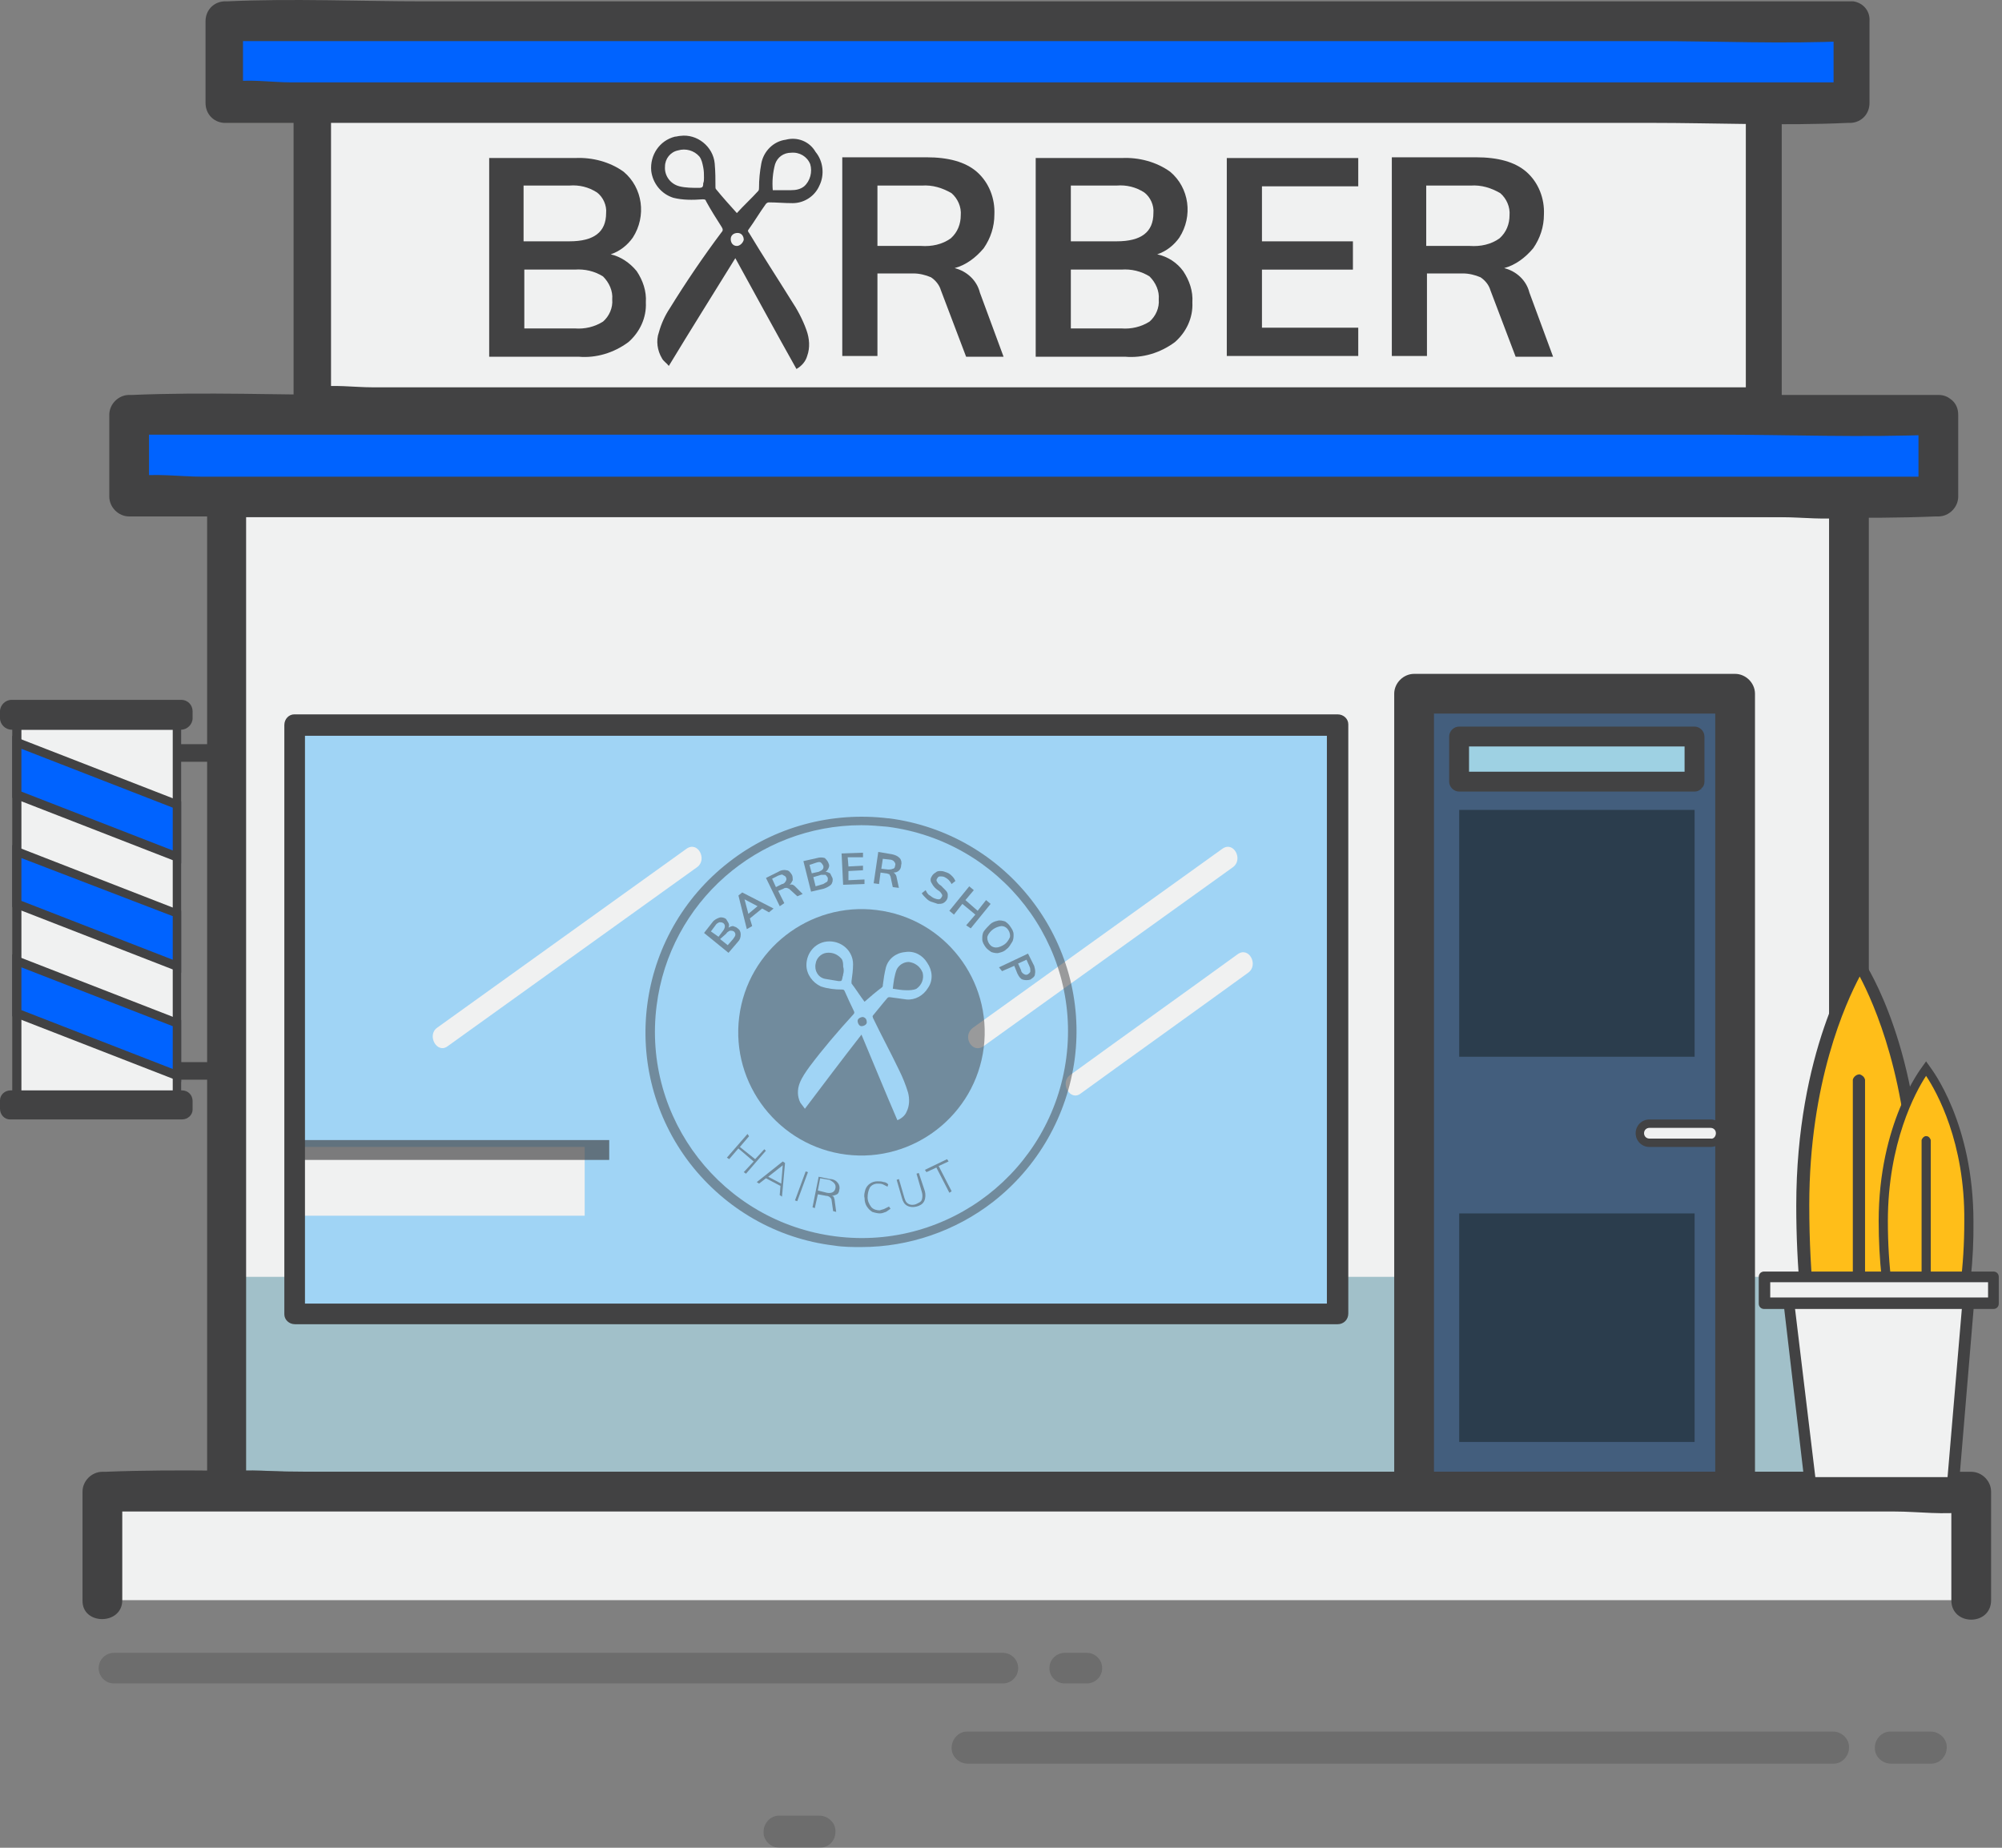 <svg width="78" height="72" viewBox="0 0 78 72" fill="none" xmlns="http://www.w3.org/2000/svg">
<rect x="0" y="0" width="78" height="72" fill="#808080" stroke="none"/>
<path d="M72.034 19.379H8.812V58.122H72.034V19.379Z" fill="#A1C0C9"/>
<path d="M72.034 19.379H8.812V49.754H72.034V19.379Z" fill="#F0F1F1"/>
<path d="M72.037 57.349H11.406C10.631 57.349 9.708 57.23 8.934 57.349H8.815L9.589 58.123V19.38L8.815 20.154H69.446C70.22 20.154 71.143 20.273 71.918 20.154H72.037L71.262 19.38V58.123C71.262 59.136 72.811 59.136 72.811 58.123V19.38C72.811 18.963 72.454 18.606 72.037 18.606H16.617C14.056 18.606 11.495 18.487 8.964 18.606H8.845C8.428 18.606 8.07 18.963 8.07 19.38V58.123C8.07 58.54 8.428 58.897 8.845 58.897H64.264C66.825 58.897 69.386 59.016 71.918 58.897H72.037C73.049 58.897 73.049 57.349 72.037 57.349Z" fill="#424243"/>
<path d="M67.601 27.004H55.094V58.123H67.601V27.004Z" fill="#435E7D"/>
<path d="M67.602 57.348H55.095L55.869 58.122V27.032L55.095 27.806H67.602L66.828 27.032V58.122C66.828 59.134 68.376 59.134 68.376 58.122V27.032C68.376 26.615 68.019 26.258 67.602 26.258H55.095C54.678 26.258 54.32 26.615 54.32 27.032V58.122C54.32 58.539 54.678 58.896 55.095 58.896H67.602C68.615 58.896 68.615 57.348 67.602 57.348Z" fill="#424243"/>
<g opacity="0.56">
<path opacity="0.56" d="M39.073 65.597H4.439C4.112 65.597 3.844 65.329 3.844 65.002C3.844 64.674 4.112 64.406 4.439 64.406H39.073C39.401 64.406 39.669 64.674 39.669 65.002C39.669 65.329 39.401 65.597 39.073 65.597Z" fill="#424243"/>
</g>
<g opacity="0.56">
<path opacity="0.56" d="M42.346 65.597H41.482C41.155 65.597 40.887 65.329 40.887 65.002C40.887 64.674 41.155 64.406 41.482 64.406H42.346C42.673 64.406 42.941 64.674 42.941 65.002C42.941 65.329 42.673 65.597 42.346 65.597Z" fill="#424243"/>
</g>
<g opacity="0.56">
<path opacity="0.56" d="M71.414 68.723H37.703C37.376 68.723 37.078 68.455 37.078 68.128V68.098C37.078 67.77 37.346 67.473 37.674 67.473H37.703H71.414C71.742 67.473 72.039 67.741 72.039 68.068V68.098C72.039 68.426 71.771 68.723 71.444 68.723H71.414Z" fill="#424243"/>
</g>
<g opacity="0.56">
<path opacity="0.56" d="M75.221 68.723H73.672C73.345 68.723 73.047 68.455 73.047 68.128V68.098C73.047 67.77 73.315 67.473 73.642 67.473H73.672H75.221C75.548 67.473 75.846 67.741 75.846 68.068V68.098C75.846 68.426 75.578 68.723 75.251 68.723H75.221Z" fill="#424243"/>
</g>
<g opacity="0.56">
<path opacity="0.56" d="M31.924 72.001H30.375C30.048 72.001 29.75 71.733 29.75 71.405V71.375C29.75 71.048 30.018 70.75 30.346 70.75H30.375H31.924C32.252 70.75 32.549 71.018 32.549 71.346V71.375C32.549 71.733 32.281 72.001 31.924 72.001Z" fill="#424243"/>
</g>
<path d="M51.818 28.254H11.109V51.214H51.818V28.254Z" fill="#A0D4F5"/>
<path d="M66.024 47.283H56.852V56.187H66.024V47.283Z" fill="#2B3D4D"/>
<path d="M66.024 28.701H56.852V30.458H66.024V28.701Z" fill="#9ED1E3"/>
<path d="M66.407 28.7C66.407 28.491 66.229 28.312 66.02 28.312H56.848C56.64 28.312 56.461 28.491 56.461 28.7V30.457C56.461 30.665 56.64 30.844 56.848 30.844H66.02C66.109 30.844 66.199 30.814 66.258 30.754C66.288 30.754 66.288 30.754 66.288 30.725C66.288 30.695 66.288 30.695 66.318 30.695C66.377 30.635 66.407 30.546 66.407 30.457V28.7ZM65.633 30.07H57.235V29.087H65.633V30.07Z" fill="#424243"/>
<path d="M66.024 31.559H56.852V41.177H66.024V31.559Z" fill="#2B3D4D"/>
<path d="M63.875 44.275V44.067C63.875 43.918 63.994 43.799 64.143 43.799H66.734C66.883 43.799 67.002 43.918 67.002 44.067V44.275C67.002 44.424 66.883 44.543 66.734 44.543H64.143C63.994 44.543 63.875 44.424 63.875 44.275Z" fill="#F0F1F1"/>
<path d="M63.727 44.157C63.727 43.859 63.965 43.621 64.263 43.621H66.645C66.943 43.621 67.181 43.859 67.181 44.157C67.181 44.455 66.943 44.693 66.645 44.693H64.263C63.965 44.693 63.727 44.455 63.727 44.157ZM66.853 44.157C66.853 44.038 66.764 43.949 66.645 43.949H64.263C64.144 43.949 64.054 44.038 64.054 44.157C64.054 44.276 64.144 44.366 64.263 44.366H66.645C66.764 44.395 66.853 44.276 66.853 44.157Z" fill="#424243"/>
<path d="M75.519 16.164H5.031V19.351H75.519V16.164Z" fill="#0063FF"/>
<path d="M75.52 15.389H13.728C10.869 15.389 8.01 15.27 5.151 15.389H5.032C4.615 15.389 4.258 15.746 4.258 16.163V19.349C4.258 19.767 4.615 20.124 5.032 20.124H66.825C69.683 20.124 72.542 20.243 75.401 20.124H75.52C75.937 20.124 76.294 19.767 76.294 19.349V16.163C76.294 15.151 74.746 15.151 74.746 16.163V19.349L75.52 18.575H7.891C7.027 18.575 6.015 18.426 5.151 18.575H5.032L5.806 19.349V16.163L5.032 16.937H66.825C69.683 16.937 72.542 17.056 75.401 16.937H75.52C76.503 16.937 76.503 15.389 75.52 15.389Z" fill="#424243"/>
<path d="M68.7 3.061H12.148V15.896H68.7V3.061Z" fill="#F0F1F1"/>
<path d="M68.704 2.287H19.121C16.828 2.287 14.535 2.168 12.242 2.287H12.152C11.735 2.317 11.438 2.645 11.438 3.062V15.896C11.438 16.314 11.735 16.641 12.152 16.671H61.735C64.028 16.671 66.321 16.79 68.614 16.671H68.704C69.12 16.641 69.418 16.314 69.418 15.896V3.062C69.448 2.674 69.18 2.347 68.793 2.287C68.406 2.258 68.078 2.526 68.019 2.913C68.019 2.942 68.019 3.002 68.019 3.032V15.867C68.257 15.599 68.495 15.361 68.733 15.092H14.505C13.79 15.092 12.986 14.973 12.271 15.092H12.182C12.42 15.361 12.659 15.599 12.897 15.867V3.062C12.659 3.33 12.42 3.568 12.182 3.836H61.765C64.058 3.836 66.351 3.955 68.644 3.836H68.733C69.597 3.836 69.627 2.287 68.704 2.287Z" fill="#424243"/>
<path d="M72.129 0.826H8.758V4.013H72.129V0.826Z" fill="#0063FF"/>
<path d="M72.123 0.053H16.555C13.993 0.053 11.403 -0.066 8.842 0.053H8.723C8.306 0.083 8.008 0.41 8.008 0.827V4.014C8.008 4.431 8.306 4.758 8.723 4.788H64.291C66.852 4.788 69.443 4.907 72.004 4.788H72.123C72.54 4.758 72.838 4.431 72.838 4.014V0.827C72.868 0.44 72.6 0.113 72.212 0.053C71.825 0.023 71.498 0.291 71.438 0.678C71.438 0.708 71.438 0.768 71.438 0.797V3.984C71.676 3.716 71.915 3.478 72.153 3.21H11.343C10.569 3.21 9.646 3.061 8.871 3.21H8.752C8.991 3.478 9.229 3.716 9.467 3.984V0.827C9.229 1.095 8.991 1.333 8.752 1.601H64.321C66.882 1.601 69.473 1.721 72.034 1.601H72.153C73.016 1.601 73.016 0.053 72.123 0.053Z" fill="#424243"/>
<path d="M76.803 58.123H3.992V62.352H76.803V58.123Z" fill="#F0F1F1"/>
<path d="M4.764 62.353V58.124L3.99 58.898H73.822C74.746 58.898 75.758 59.047 76.681 58.898H76.8L76.026 58.124V62.353C76.026 63.365 77.575 63.365 77.575 62.353V58.124C77.575 57.707 77.217 57.35 76.8 57.35H12.953C10.005 57.35 7.057 57.231 4.109 57.35H3.99C3.573 57.35 3.215 57.707 3.215 58.124V62.353C3.185 63.336 4.764 63.336 4.764 62.353Z" fill="#424243"/>
<path d="M22.78 44.691H11.137V47.372H22.78V44.691Z" fill="#F0F1F1"/>
<g opacity="0.82">
<path opacity="0.82" d="M23.736 44.424H11.109V45.198H23.736V44.424Z" fill="#424243"/>
</g>
<path d="M17.449 40.761C20.695 38.438 23.911 36.115 27.157 33.792C27.574 33.495 27.187 32.75 26.74 33.078C23.494 35.401 20.278 37.723 17.032 40.046C16.615 40.344 17.032 41.088 17.449 40.761Z" fill="#F0F1F1"/>
<path d="M38.327 40.761C41.573 38.438 44.789 36.115 48.035 33.792C48.452 33.495 48.065 32.75 47.618 33.078C44.372 35.401 41.156 37.723 37.91 40.046C37.463 40.374 37.88 41.088 38.327 40.761Z" fill="#F0F1F1"/>
<path d="M42.109 42.607C44.283 41.029 46.457 39.48 48.631 37.902C49.048 37.604 48.661 36.859 48.214 37.187C46.04 38.765 43.866 40.314 41.692 41.892C41.275 42.19 41.692 42.934 42.109 42.607Z" fill="#F0F1F1"/>
<path d="M52.114 51.6H11.495C11.257 51.6 11.078 51.421 11.078 51.213C11.078 51.213 11.078 51.213 11.078 51.183V28.253C11.078 28.015 11.257 27.836 11.465 27.836C11.465 27.836 11.465 27.836 11.495 27.836H52.114C52.352 27.836 52.531 28.015 52.531 28.223C52.531 28.223 52.531 28.223 52.531 28.253V51.183C52.531 51.421 52.352 51.6 52.114 51.6ZM11.882 50.796H51.697V28.67H11.882V50.796Z" fill="#424243"/>
<path d="M24.806 10.565C25.044 10.922 25.193 11.339 25.163 11.786C25.193 12.381 24.925 12.947 24.479 13.334C23.913 13.751 23.228 13.96 22.543 13.9H19.059V6.157H22.424C23.079 6.128 23.764 6.306 24.3 6.694C25.044 7.319 25.193 8.421 24.657 9.255C24.449 9.552 24.151 9.791 23.794 9.91C24.181 9.999 24.538 10.237 24.806 10.565ZM20.399 9.403H22.185C23.138 9.403 23.615 9.046 23.615 8.302C23.645 8.004 23.496 7.676 23.258 7.498C22.93 7.289 22.573 7.2 22.185 7.23H20.399V9.403ZM23.496 12.53C23.734 12.322 23.883 11.994 23.853 11.667C23.883 11.339 23.734 11.011 23.496 10.773C23.168 10.565 22.781 10.476 22.394 10.505H20.428V12.798H22.394C22.781 12.828 23.168 12.739 23.496 12.53Z" fill="#424243"/>
<path d="M39.1 13.901H37.641L36.658 11.31C36.598 11.102 36.45 10.923 36.271 10.804C36.062 10.715 35.824 10.655 35.586 10.655H34.186V13.872H32.816V6.129H36.092C36.956 6.129 37.611 6.308 38.058 6.695C38.534 7.112 38.772 7.737 38.742 8.362C38.742 8.839 38.594 9.286 38.326 9.673C38.028 10.03 37.641 10.328 37.194 10.447C37.67 10.566 38.058 10.923 38.177 11.4L39.1 13.901ZM35.884 9.583C36.301 9.613 36.718 9.524 37.045 9.286C37.313 9.047 37.432 8.72 37.432 8.392C37.462 8.065 37.313 7.737 37.075 7.529C36.718 7.32 36.33 7.201 35.913 7.231H34.186V9.583H35.884Z" fill="#424243"/>
<path d="M46.099 10.565C46.337 10.922 46.486 11.339 46.456 11.786C46.486 12.381 46.218 12.947 45.771 13.334C45.206 13.751 44.521 13.96 43.836 13.9H40.352V6.157H43.717C44.372 6.128 45.057 6.306 45.593 6.694C46.337 7.319 46.486 8.421 45.95 9.255C45.742 9.552 45.444 9.791 45.087 9.91C45.503 9.999 45.861 10.237 46.099 10.565ZM41.721 9.403H43.508C44.461 9.403 44.938 9.046 44.938 8.302C44.967 8.004 44.819 7.676 44.58 7.498C44.253 7.289 43.895 7.2 43.508 7.23H41.721V9.403ZM44.789 12.53C45.027 12.322 45.176 11.994 45.146 11.667C45.176 11.339 45.027 11.011 44.789 10.773C44.461 10.565 44.074 10.476 43.687 10.505H41.721V12.798H43.687C44.074 12.828 44.461 12.739 44.789 12.53Z" fill="#424243"/>
<path d="M47.797 13.901V6.158H52.919V7.26H49.167V9.404H52.711V10.506H49.167V12.769H52.919V13.871H47.797V13.901Z" fill="#424243"/>
<path d="M60.51 13.901H59.051L58.068 11.31C58.009 11.102 57.86 10.923 57.681 10.804C57.472 10.715 57.234 10.655 56.996 10.655H55.596V13.872H54.227V6.129H57.502C58.366 6.129 59.021 6.308 59.468 6.695C59.944 7.112 60.182 7.737 60.153 8.362C60.153 8.839 60.004 9.286 59.736 9.673C59.438 10.03 59.051 10.328 58.604 10.447C59.081 10.566 59.468 10.923 59.587 11.4L60.51 13.901ZM57.264 9.583C57.681 9.613 58.098 9.524 58.425 9.286C58.694 9.047 58.813 8.72 58.813 8.392C58.842 8.065 58.694 7.737 58.455 7.529C58.098 7.32 57.711 7.201 57.294 7.231H55.567V9.583H57.264Z" fill="#424243"/>
<path d="M74.626 46.986C74.626 52.168 73.643 56.367 72.422 56.367C71.201 56.367 70.219 52.168 70.219 46.986C70.219 40.971 72.422 37.605 72.422 37.605C72.422 37.605 74.626 40.881 74.626 46.986Z" fill="#FFBE19"/>
<path d="M72.426 56.574C70.848 56.574 69.984 51.631 69.984 46.985C69.984 40.969 72.129 37.634 72.218 37.485L72.426 37.188L72.635 37.485C72.724 37.634 74.868 40.91 74.868 46.985C74.868 51.631 74.034 56.574 72.426 56.574ZM72.456 38.051C71.92 39.064 70.491 42.161 70.491 46.955C70.491 52.643 71.622 56.127 72.456 56.127C73.29 56.127 74.421 52.643 74.421 46.955C74.392 42.131 72.992 39.064 72.456 38.051Z" fill="#424243"/>
<path d="M72.426 55.056C72.307 55.056 72.188 54.966 72.188 54.847V42.072C72.217 41.953 72.336 41.863 72.456 41.863C72.545 41.893 72.634 41.953 72.664 42.072V54.847C72.664 54.966 72.575 55.056 72.426 55.056C72.456 55.056 72.426 55.056 72.426 55.056Z" fill="#424243"/>
<path d="M76.742 47.581C76.742 50.857 75.997 53.537 75.074 53.537C74.151 53.537 73.406 50.857 73.406 47.581C73.406 43.769 75.074 41.625 75.074 41.625C75.074 41.625 76.742 43.71 76.742 47.581Z" fill="#FFBE19"/>
<path d="M75.042 53.686C73.821 53.686 73.195 50.559 73.195 47.581C73.195 43.77 74.833 41.655 74.893 41.566L75.042 41.357L75.191 41.566C75.25 41.655 76.888 43.74 76.888 47.611C76.918 50.529 76.263 53.686 75.042 53.686ZM75.042 41.923C74.625 42.549 73.553 44.544 73.553 47.581C73.553 51.185 74.416 53.388 75.042 53.388C75.667 53.388 76.531 51.185 76.531 47.581C76.56 44.514 75.459 42.549 75.042 41.923Z" fill="#424243"/>
<path d="M75.046 52.703C74.957 52.703 74.867 52.643 74.867 52.554V44.424C74.897 44.335 74.986 44.246 75.076 44.275C75.135 44.275 75.195 44.335 75.225 44.424V52.554C75.225 52.643 75.165 52.703 75.046 52.703Z" fill="#424243"/>
<path d="M76.086 57.795H70.517L69.684 50.678H76.682L76.086 57.795Z" fill="#F0F1F1"/>
<path d="M76.203 57.915H70.396V57.795L69.562 50.529H76.859L76.203 57.915ZM70.635 57.647H75.965L76.561 50.827H69.86L70.635 57.647Z" fill="#424243"/>
<path d="M76.088 58.003H70.519C70.4 58.003 70.31 57.914 70.31 57.795L69.477 50.678C69.477 50.618 69.477 50.559 69.536 50.499C69.566 50.44 69.626 50.44 69.715 50.44H76.713C76.772 50.44 76.832 50.469 76.862 50.499C76.892 50.559 76.921 50.618 76.921 50.678L76.326 57.795C76.296 57.914 76.207 58.003 76.088 58.003ZM70.727 57.557H75.879L76.445 50.886H69.923L70.727 57.557Z" fill="#424243"/>
<path d="M77.664 49.754H68.731V50.796H77.664V49.754Z" fill="#F0F1F1"/>
<path d="M77.784 50.916H68.582V49.605H77.784V50.916ZM68.88 50.648H77.546V49.873H68.88V50.648Z" fill="#424243"/>
<path d="M77.666 51.006H68.732C68.613 51.006 68.523 50.917 68.523 50.798V49.755C68.523 49.636 68.613 49.547 68.732 49.547H77.666C77.785 49.547 77.874 49.636 77.874 49.755V50.798C77.874 50.917 77.785 51.006 77.666 51.006ZM68.97 50.559H77.457V49.964H68.97V50.559Z" fill="#424243"/>
<path d="M8.487 28.998H5.777V29.683H8.487V28.998Z" fill="#424243"/>
<path d="M8.487 41.387H5.777V42.072H8.487V41.387Z" fill="#424243"/>
<path d="M6.88 28.254H0.656V43.233H6.88V28.254Z" fill="#F0F1F1"/>
<path d="M7.058 43.412H0.477V28.105H7.058V43.412ZM0.834 43.055H6.73V28.433H0.834V43.055Z" fill="#424243"/>
<path d="M7.058 27.271H0.447C0.208 27.271 0 27.48 0 27.718V27.986C0 28.224 0.208 28.433 0.447 28.433H7.058C7.296 28.433 7.504 28.224 7.504 27.986V27.718C7.504 27.48 7.326 27.271 7.058 27.271Z" fill="#424243"/>
<path d="M7.088 42.488H0.417C0.179 42.488 0 42.667 0 42.875C0 42.875 0 42.875 0 42.905V43.203C0 43.441 0.179 43.62 0.387 43.62C0.387 43.62 0.387 43.62 0.417 43.62H7.088C7.326 43.62 7.504 43.441 7.504 43.233C7.504 43.233 7.504 43.233 7.504 43.203V42.905C7.504 42.667 7.326 42.488 7.088 42.488Z" fill="#424243"/>
<path d="M6.88 33.377L0.656 30.965V28.91L6.88 31.322V33.377Z" fill="#0063FF"/>
<path d="M7.058 33.645L0.477 31.084V28.672L7.058 31.233V33.645ZM0.834 30.846L6.73 33.139V31.471L0.834 29.178V30.846Z" fill="#424243"/>
<path d="M6.88 37.635L0.656 35.223V33.168L6.88 35.58V37.635Z" fill="#0063FF"/>
<path d="M7.058 37.903L0.477 35.342V32.93L7.058 35.491V37.903ZM0.834 35.104L6.73 37.397V35.699L0.834 33.436V35.104Z" fill="#424243"/>
<path d="M6.88 41.893L0.656 39.481V37.426L6.88 39.838V41.893Z" fill="#0063FF"/>
<path d="M7.058 42.161L0.477 39.6V37.188L7.058 39.748V42.161ZM0.834 39.361L6.73 41.654V39.987L0.834 37.694V39.361Z" fill="#424243"/>
<g opacity="0.7">
<path opacity="0.7" d="M34.606 31.887C32.403 31.619 30.169 32.215 28.412 33.584C24.749 36.413 24.064 41.684 26.893 45.347C28.263 47.104 30.258 48.266 32.492 48.534C32.849 48.593 33.207 48.593 33.564 48.593C35.41 48.593 37.227 47.968 38.686 46.836C40.443 45.466 41.575 43.471 41.872 41.267C42.468 36.681 39.222 32.483 34.636 31.887H34.606ZM41.545 41.208C40.979 45.615 36.959 48.742 32.551 48.176C28.144 47.611 25.017 43.59 25.583 39.183C26.089 35.163 29.514 32.155 33.564 32.155C33.892 32.155 34.249 32.185 34.576 32.215C38.984 32.78 42.111 36.801 41.545 41.208Z" fill="#424243"/>
<path opacity="0.7" d="M35.41 37.484C35.202 37.484 35.023 37.603 34.934 37.782C34.845 38.02 34.815 38.259 34.785 38.527C34.964 38.556 35.142 38.586 35.321 38.586C35.44 38.586 35.589 38.586 35.708 38.527C35.917 38.378 36.006 38.139 35.947 37.901C35.857 37.663 35.649 37.514 35.41 37.484Z" fill="#424243"/>
<path opacity="0.7" d="M32.791 37.367C32.642 37.188 32.434 37.099 32.196 37.129C31.987 37.158 31.808 37.337 31.779 37.546C31.719 37.814 31.868 38.082 32.136 38.141C32.315 38.171 32.493 38.201 32.672 38.23C32.791 38.23 32.791 38.23 32.821 38.111C32.821 38.052 32.851 38.022 32.851 37.962C32.88 37.873 32.88 37.754 32.851 37.665C32.851 37.575 32.851 37.456 32.791 37.367Z" fill="#424243"/>
<path opacity="0.7" d="M34.159 35.461C31.539 35.133 29.126 37.01 28.799 39.63C28.471 42.251 30.347 44.663 32.968 44.99C35.589 45.318 38.001 43.442 38.328 40.821C38.656 38.201 36.809 35.788 34.159 35.461ZM36.154 38.498C35.976 38.796 35.648 38.975 35.321 38.945C35.112 38.915 34.874 38.886 34.665 38.856C34.636 38.856 34.606 38.856 34.576 38.886C34.368 39.124 34.189 39.362 34.01 39.571C33.98 39.6 34.01 39.63 34.01 39.66C34.338 40.345 34.695 41 35.023 41.685C35.172 41.983 35.291 42.281 35.38 42.578C35.44 42.816 35.44 43.084 35.321 43.323C35.261 43.472 35.112 43.591 34.963 43.65C34.487 42.548 34.04 41.447 33.564 40.315C32.819 41.268 32.104 42.221 31.36 43.204C31.3 43.114 31.241 43.055 31.181 42.965C31.062 42.727 31.062 42.459 31.151 42.221C31.241 41.983 31.39 41.774 31.539 41.566C32.075 40.851 32.64 40.196 33.236 39.541C33.296 39.481 33.296 39.451 33.266 39.392C33.147 39.154 33.028 38.886 32.908 38.618C32.879 38.558 32.849 38.558 32.789 38.558C32.521 38.558 32.253 38.528 31.985 38.439C31.658 38.29 31.419 37.962 31.419 37.605C31.419 37.099 31.807 36.682 32.313 36.682C32.819 36.682 33.236 37.069 33.236 37.575C33.236 37.784 33.206 38.022 33.176 38.23V38.32C33.355 38.558 33.504 38.796 33.683 39.035C33.921 38.826 34.129 38.647 34.368 38.469C34.397 38.439 34.397 38.409 34.397 38.379C34.427 38.141 34.457 37.933 34.517 37.694C34.606 37.367 34.904 37.129 35.261 37.099C35.618 37.039 35.946 37.218 36.125 37.516C36.333 37.814 36.363 38.201 36.154 38.498Z" fill="#424243"/>
<path opacity="0.7" d="M29.779 44.781L29.422 45.168L28.827 44.692L29.184 44.275L29.124 44.185L28.32 45.109L28.41 45.168L28.767 44.751L29.363 45.258L28.976 45.675L29.065 45.734L29.839 44.841L29.779 44.781Z" fill="#424243"/>
<path opacity="0.7" d="M29.484 46.062L29.574 46.121L29.842 45.913L30.407 46.211L30.378 46.568L30.467 46.628L30.586 45.317L30.497 45.258L29.484 46.062ZM30.437 46.121L29.931 45.853L30.497 45.407L30.437 46.121Z" fill="#424243"/>
<path opacity="0.7" d="M30.973 46.776L31.062 46.806L31.479 45.674L31.39 45.645L30.973 46.776Z" fill="#424243"/>
<path opacity="0.7" d="M32.341 45.943L31.895 45.853L31.656 47.045L31.746 47.075L31.865 46.538L32.192 46.598C32.252 46.598 32.311 46.628 32.341 46.658C32.371 46.687 32.401 46.717 32.401 46.777L32.46 47.194L32.579 47.223L32.52 46.777C32.52 46.717 32.49 46.687 32.49 46.658C32.49 46.628 32.431 46.598 32.401 46.598C32.46 46.598 32.55 46.568 32.609 46.538C32.669 46.509 32.699 46.419 32.699 46.36C32.728 46.27 32.699 46.151 32.639 46.092C32.579 46.002 32.46 45.943 32.341 45.943ZM32.55 46.3C32.52 46.449 32.401 46.509 32.222 46.479L31.865 46.389L31.954 45.913L32.311 45.973C32.49 46.062 32.579 46.151 32.55 46.3Z" fill="#424243"/>
<path opacity="0.7" d="M34.459 47.103C34.399 47.133 34.339 47.133 34.28 47.163C34.161 47.163 34.042 47.133 33.952 47.044C33.863 46.925 33.803 46.806 33.803 46.657C33.803 46.508 33.833 46.389 33.893 46.27C33.952 46.18 34.071 46.121 34.191 46.121C34.25 46.121 34.339 46.121 34.399 46.15L34.578 46.24L34.607 46.15C34.548 46.091 34.488 46.061 34.429 46.061C34.339 46.031 34.28 46.031 34.191 46.031C34.071 46.031 33.982 46.061 33.893 46.121C33.803 46.18 33.744 46.27 33.714 46.359C33.684 46.478 33.654 46.567 33.684 46.686C33.684 46.806 33.714 46.925 33.774 47.014C33.833 47.103 33.893 47.163 33.982 47.222C34.071 47.252 34.191 47.282 34.28 47.282C34.369 47.282 34.429 47.252 34.518 47.222C34.578 47.193 34.637 47.133 34.697 47.103L34.637 47.014C34.578 47.044 34.518 47.074 34.459 47.103Z" fill="#424243"/>
<path opacity="0.7" d="M35.797 45.705L35.708 45.735L35.916 46.45C35.946 46.539 35.946 46.658 35.916 46.747C35.886 46.837 35.797 46.867 35.678 46.926C35.499 46.986 35.321 46.926 35.261 46.747C35.261 46.718 35.231 46.688 35.231 46.658L35.023 45.943L34.934 45.973L35.142 46.688C35.172 46.807 35.231 46.926 35.35 46.986C35.47 47.045 35.589 47.045 35.708 47.015C35.827 46.986 35.946 46.926 36.006 46.807C36.065 46.688 36.065 46.539 36.035 46.42L35.797 45.705Z" fill="#424243"/>
<path opacity="0.7" d="M36.958 45.257L36.899 45.168L36.035 45.585L36.095 45.674L36.482 45.495L36.988 46.478L37.077 46.419L36.571 45.436L36.958 45.257Z" fill="#424243"/>
<path opacity="0.7" d="M28.74 36.711C28.829 36.621 28.859 36.532 28.859 36.413C28.859 36.324 28.829 36.234 28.74 36.175C28.68 36.115 28.621 36.115 28.561 36.085C28.502 36.085 28.442 36.115 28.383 36.145C28.412 36.085 28.412 36.026 28.383 35.966C28.353 35.907 28.323 35.877 28.293 35.817C28.234 35.758 28.115 35.728 28.025 35.758C27.936 35.788 27.817 35.847 27.757 35.937L27.43 36.353L28.383 37.128L28.74 36.711ZM27.698 36.294L27.876 36.056C27.906 35.996 27.966 35.966 28.025 35.937C28.085 35.937 28.115 35.937 28.174 35.966C28.264 36.026 28.264 36.145 28.174 36.264L27.995 36.502L27.698 36.294ZM28.293 36.383C28.323 36.324 28.383 36.294 28.442 36.264C28.502 36.264 28.532 36.264 28.591 36.294C28.621 36.324 28.651 36.353 28.651 36.413C28.651 36.472 28.621 36.502 28.561 36.592L28.353 36.83L28.055 36.592L28.293 36.383Z" fill="#424243"/>
<path opacity="0.7" d="M29.306 36.086L29.216 35.788L29.693 35.401L29.961 35.55L30.139 35.401L28.918 34.775L28.77 34.895L29.097 36.205L29.306 36.086ZM29.514 35.311L29.157 35.609L29.008 35.043L29.514 35.311Z" fill="#424243"/>
<path opacity="0.7" d="M30.558 35.193L30.32 34.716L30.529 34.627C30.558 34.597 30.618 34.597 30.648 34.597C30.678 34.597 30.707 34.627 30.737 34.627L31.065 34.925L31.273 34.835L30.975 34.537C30.916 34.478 30.856 34.448 30.767 34.478C30.826 34.418 30.856 34.359 30.886 34.299C30.886 34.24 30.886 34.15 30.856 34.091C30.797 34.001 30.737 33.912 30.648 33.912C30.529 33.882 30.41 33.912 30.32 33.972L29.844 34.21L30.38 35.312L30.558 35.193ZM30.082 34.24L30.32 34.12C30.41 34.091 30.469 34.061 30.499 34.091C30.529 34.12 30.588 34.12 30.618 34.18C30.648 34.24 30.648 34.269 30.618 34.329C30.588 34.389 30.529 34.448 30.469 34.448L30.231 34.567L30.082 34.24Z" fill="#424243"/>
<path opacity="0.7" d="M32.105 34.626C32.194 34.596 32.313 34.536 32.373 34.477C32.432 34.417 32.462 34.298 32.432 34.209L32.343 34.03C32.283 34 32.224 33.971 32.164 33.971C32.224 33.941 32.254 33.881 32.283 33.822C32.313 33.762 32.313 33.703 32.283 33.643C32.254 33.554 32.194 33.494 32.135 33.434C32.045 33.405 31.926 33.405 31.837 33.434L31.301 33.554L31.599 34.745L32.105 34.626ZM32.164 34.09C32.194 34.119 32.224 34.149 32.254 34.209C32.254 34.268 32.254 34.328 32.224 34.358C32.164 34.387 32.135 34.417 32.075 34.447L31.777 34.536L31.688 34.179L31.986 34.09H32.164ZM31.807 33.613C31.896 33.583 31.956 33.583 31.986 33.613C32.016 33.643 32.045 33.673 32.075 33.732C32.105 33.851 32.045 33.911 31.896 33.971L31.628 34.03L31.539 33.703L31.807 33.613Z" fill="#424243"/>
<path opacity="0.7" d="M33.682 34.447V34.269L33.057 34.299V33.941L33.623 33.911V33.733L33.057 33.763L33.027 33.405H33.623V33.227L32.789 33.256L32.849 34.477L33.682 34.447Z" fill="#424243"/>
<path opacity="0.7" d="M34.307 34.001L34.516 34.031C34.575 34.031 34.605 34.061 34.635 34.061C34.664 34.061 34.664 34.12 34.694 34.15L34.783 34.567L35.022 34.597L34.932 34.18C34.932 34.12 34.873 34.031 34.813 34.001C34.992 34.001 35.111 33.882 35.111 33.703C35.141 33.614 35.111 33.495 35.052 33.435C34.962 33.346 34.873 33.316 34.754 33.287L34.218 33.197L34.039 34.418L34.248 34.448L34.307 34.001ZM34.396 33.465L34.664 33.495C34.724 33.495 34.813 33.525 34.843 33.584C34.873 33.614 34.903 33.674 34.873 33.733C34.873 33.793 34.843 33.852 34.783 33.852C34.724 33.882 34.664 33.882 34.605 33.882L34.337 33.852L34.396 33.465Z" fill="#424243"/>
<path opacity="0.7" d="M36.271 35.133C36.361 35.162 36.45 35.192 36.539 35.222C36.599 35.222 36.688 35.222 36.748 35.192C36.807 35.162 36.867 35.103 36.897 35.043C36.927 34.984 36.927 34.924 36.927 34.865C36.927 34.805 36.897 34.745 36.837 34.686L36.658 34.507C36.599 34.477 36.539 34.418 36.51 34.358C36.48 34.328 36.48 34.269 36.51 34.239C36.539 34.18 36.569 34.15 36.629 34.15C36.688 34.15 36.748 34.15 36.807 34.18C36.927 34.239 37.016 34.328 37.075 34.448L37.224 34.328C37.195 34.269 37.165 34.209 37.105 34.15C37.046 34.09 36.986 34.031 36.897 34.001C36.807 33.971 36.748 33.941 36.658 33.941C36.569 33.941 36.51 33.941 36.45 34.001C36.391 34.031 36.331 34.09 36.301 34.15C36.242 34.239 36.242 34.328 36.301 34.418C36.361 34.537 36.45 34.626 36.539 34.686C36.599 34.716 36.658 34.775 36.688 34.835C36.718 34.865 36.718 34.924 36.688 34.954C36.658 35.014 36.629 35.043 36.569 35.043C36.51 35.043 36.42 35.014 36.361 34.984C36.301 34.954 36.242 34.894 36.182 34.865C36.123 34.805 36.093 34.745 36.063 34.686L35.914 34.805C35.944 34.865 36.003 34.924 36.063 34.984C36.123 35.043 36.182 35.103 36.271 35.133Z" fill="#424243"/>
<path opacity="0.7" d="M37.167 35.639L37.495 35.222L38.001 35.639L37.643 36.056L37.822 36.175L38.596 35.222L38.418 35.073L38.09 35.49L37.614 35.073L37.941 34.686L37.763 34.537L36.988 35.49L37.167 35.639Z" fill="#424243"/>
<path opacity="0.7" d="M39.163 35.907C39.074 35.878 38.955 35.848 38.865 35.878C38.746 35.907 38.657 35.937 38.567 36.026C38.478 36.116 38.389 36.205 38.329 36.294C38.27 36.384 38.27 36.503 38.27 36.592C38.27 36.711 38.329 36.801 38.389 36.89C38.448 36.979 38.538 37.039 38.627 37.099C38.716 37.128 38.835 37.158 38.925 37.128C39.044 37.099 39.133 37.069 39.222 36.979C39.312 36.92 39.371 36.801 39.431 36.711C39.49 36.622 39.49 36.503 39.49 36.414C39.49 36.294 39.431 36.205 39.371 36.116C39.312 36.026 39.252 35.967 39.163 35.907ZM39.133 36.801C39.044 36.86 38.925 36.92 38.806 36.92C38.686 36.92 38.597 36.86 38.538 36.771C38.478 36.682 38.448 36.562 38.478 36.473C38.567 36.265 38.776 36.116 39.014 36.086C39.133 36.086 39.222 36.146 39.282 36.235C39.342 36.324 39.371 36.443 39.342 36.533C39.282 36.652 39.222 36.741 39.133 36.801Z" fill="#424243"/>
<path opacity="0.7" d="M39.041 37.843L39.517 37.635L39.637 37.932C39.696 38.052 39.756 38.141 39.845 38.171C39.934 38.2 40.053 38.2 40.143 38.171C40.232 38.111 40.322 38.052 40.322 37.962C40.351 37.843 40.322 37.754 40.292 37.635L40.053 37.158L38.922 37.694L39.041 37.843ZM39.994 37.396L40.113 37.664C40.143 37.724 40.143 37.784 40.143 37.843C40.143 37.903 40.083 37.932 40.053 37.962C39.994 37.992 39.964 37.992 39.905 37.962C39.845 37.932 39.785 37.873 39.785 37.813L39.666 37.545L39.994 37.396Z" fill="#424243"/>
<path opacity="0.7" d="M33.623 39.629C33.533 39.629 33.414 39.688 33.414 39.778C33.414 39.867 33.474 39.986 33.563 39.986C33.652 39.986 33.771 39.927 33.771 39.837C33.771 39.748 33.742 39.659 33.623 39.629Z" fill="#424243"/>
</g>
<path d="M30.614 5.444C30.138 5.504 29.751 5.891 29.662 6.367C29.602 6.695 29.572 6.993 29.572 7.32C29.572 7.35 29.572 7.41 29.542 7.44C29.274 7.737 28.977 8.005 28.709 8.303C28.441 8.005 28.172 7.708 27.904 7.38C27.875 7.35 27.875 7.32 27.875 7.291C27.875 6.993 27.875 6.695 27.845 6.367C27.785 5.712 27.16 5.206 26.505 5.295C26.445 5.295 26.356 5.325 26.296 5.325C25.701 5.474 25.314 6.04 25.373 6.665C25.433 7.142 25.76 7.559 26.237 7.708C26.594 7.797 26.981 7.797 27.368 7.767C27.458 7.767 27.488 7.767 27.517 7.856C27.696 8.184 27.904 8.512 28.113 8.839C28.172 8.928 28.172 8.988 28.113 9.048C27.398 10.001 26.713 11.013 26.088 12.026C25.909 12.294 25.76 12.621 25.671 12.949C25.552 13.276 25.611 13.663 25.79 13.961C25.85 14.08 25.969 14.14 26.058 14.259C26.922 12.83 27.785 11.46 28.649 10.06C29.453 11.519 30.227 12.949 31.031 14.378C31.24 14.259 31.389 14.08 31.448 13.872C31.567 13.544 31.538 13.187 31.419 12.859C31.27 12.443 31.061 12.055 30.823 11.698C30.287 10.834 29.721 9.971 29.185 9.077C29.155 9.048 29.125 8.988 29.155 8.958C29.393 8.631 29.602 8.273 29.84 7.946C29.87 7.916 29.9 7.886 29.959 7.886C30.257 7.886 30.555 7.916 30.882 7.916C31.329 7.916 31.746 7.648 31.925 7.231C32.133 6.814 32.074 6.278 31.776 5.921C31.538 5.504 31.061 5.325 30.614 5.444ZM27.428 6.933C27.428 6.993 27.428 7.082 27.398 7.142C27.398 7.291 27.368 7.32 27.22 7.32C26.981 7.32 26.713 7.32 26.475 7.261C26.118 7.172 25.88 6.844 25.909 6.487C25.909 6.189 26.118 5.921 26.416 5.861C26.713 5.772 27.041 5.861 27.249 6.099C27.339 6.219 27.368 6.367 27.398 6.516C27.428 6.665 27.428 6.784 27.428 6.933ZM28.709 9.584C28.56 9.584 28.47 9.465 28.47 9.316C28.47 9.167 28.589 9.077 28.738 9.077C28.887 9.077 28.977 9.197 28.977 9.345C28.947 9.465 28.828 9.584 28.709 9.584ZM31.329 7.261C31.18 7.38 31.002 7.41 30.823 7.41H30.108C30.078 7.082 30.108 6.725 30.198 6.397C30.287 6.129 30.525 5.951 30.823 5.951C31.15 5.921 31.448 6.099 31.567 6.397C31.657 6.695 31.567 7.052 31.329 7.261Z" fill="#424243"/>
</svg>
